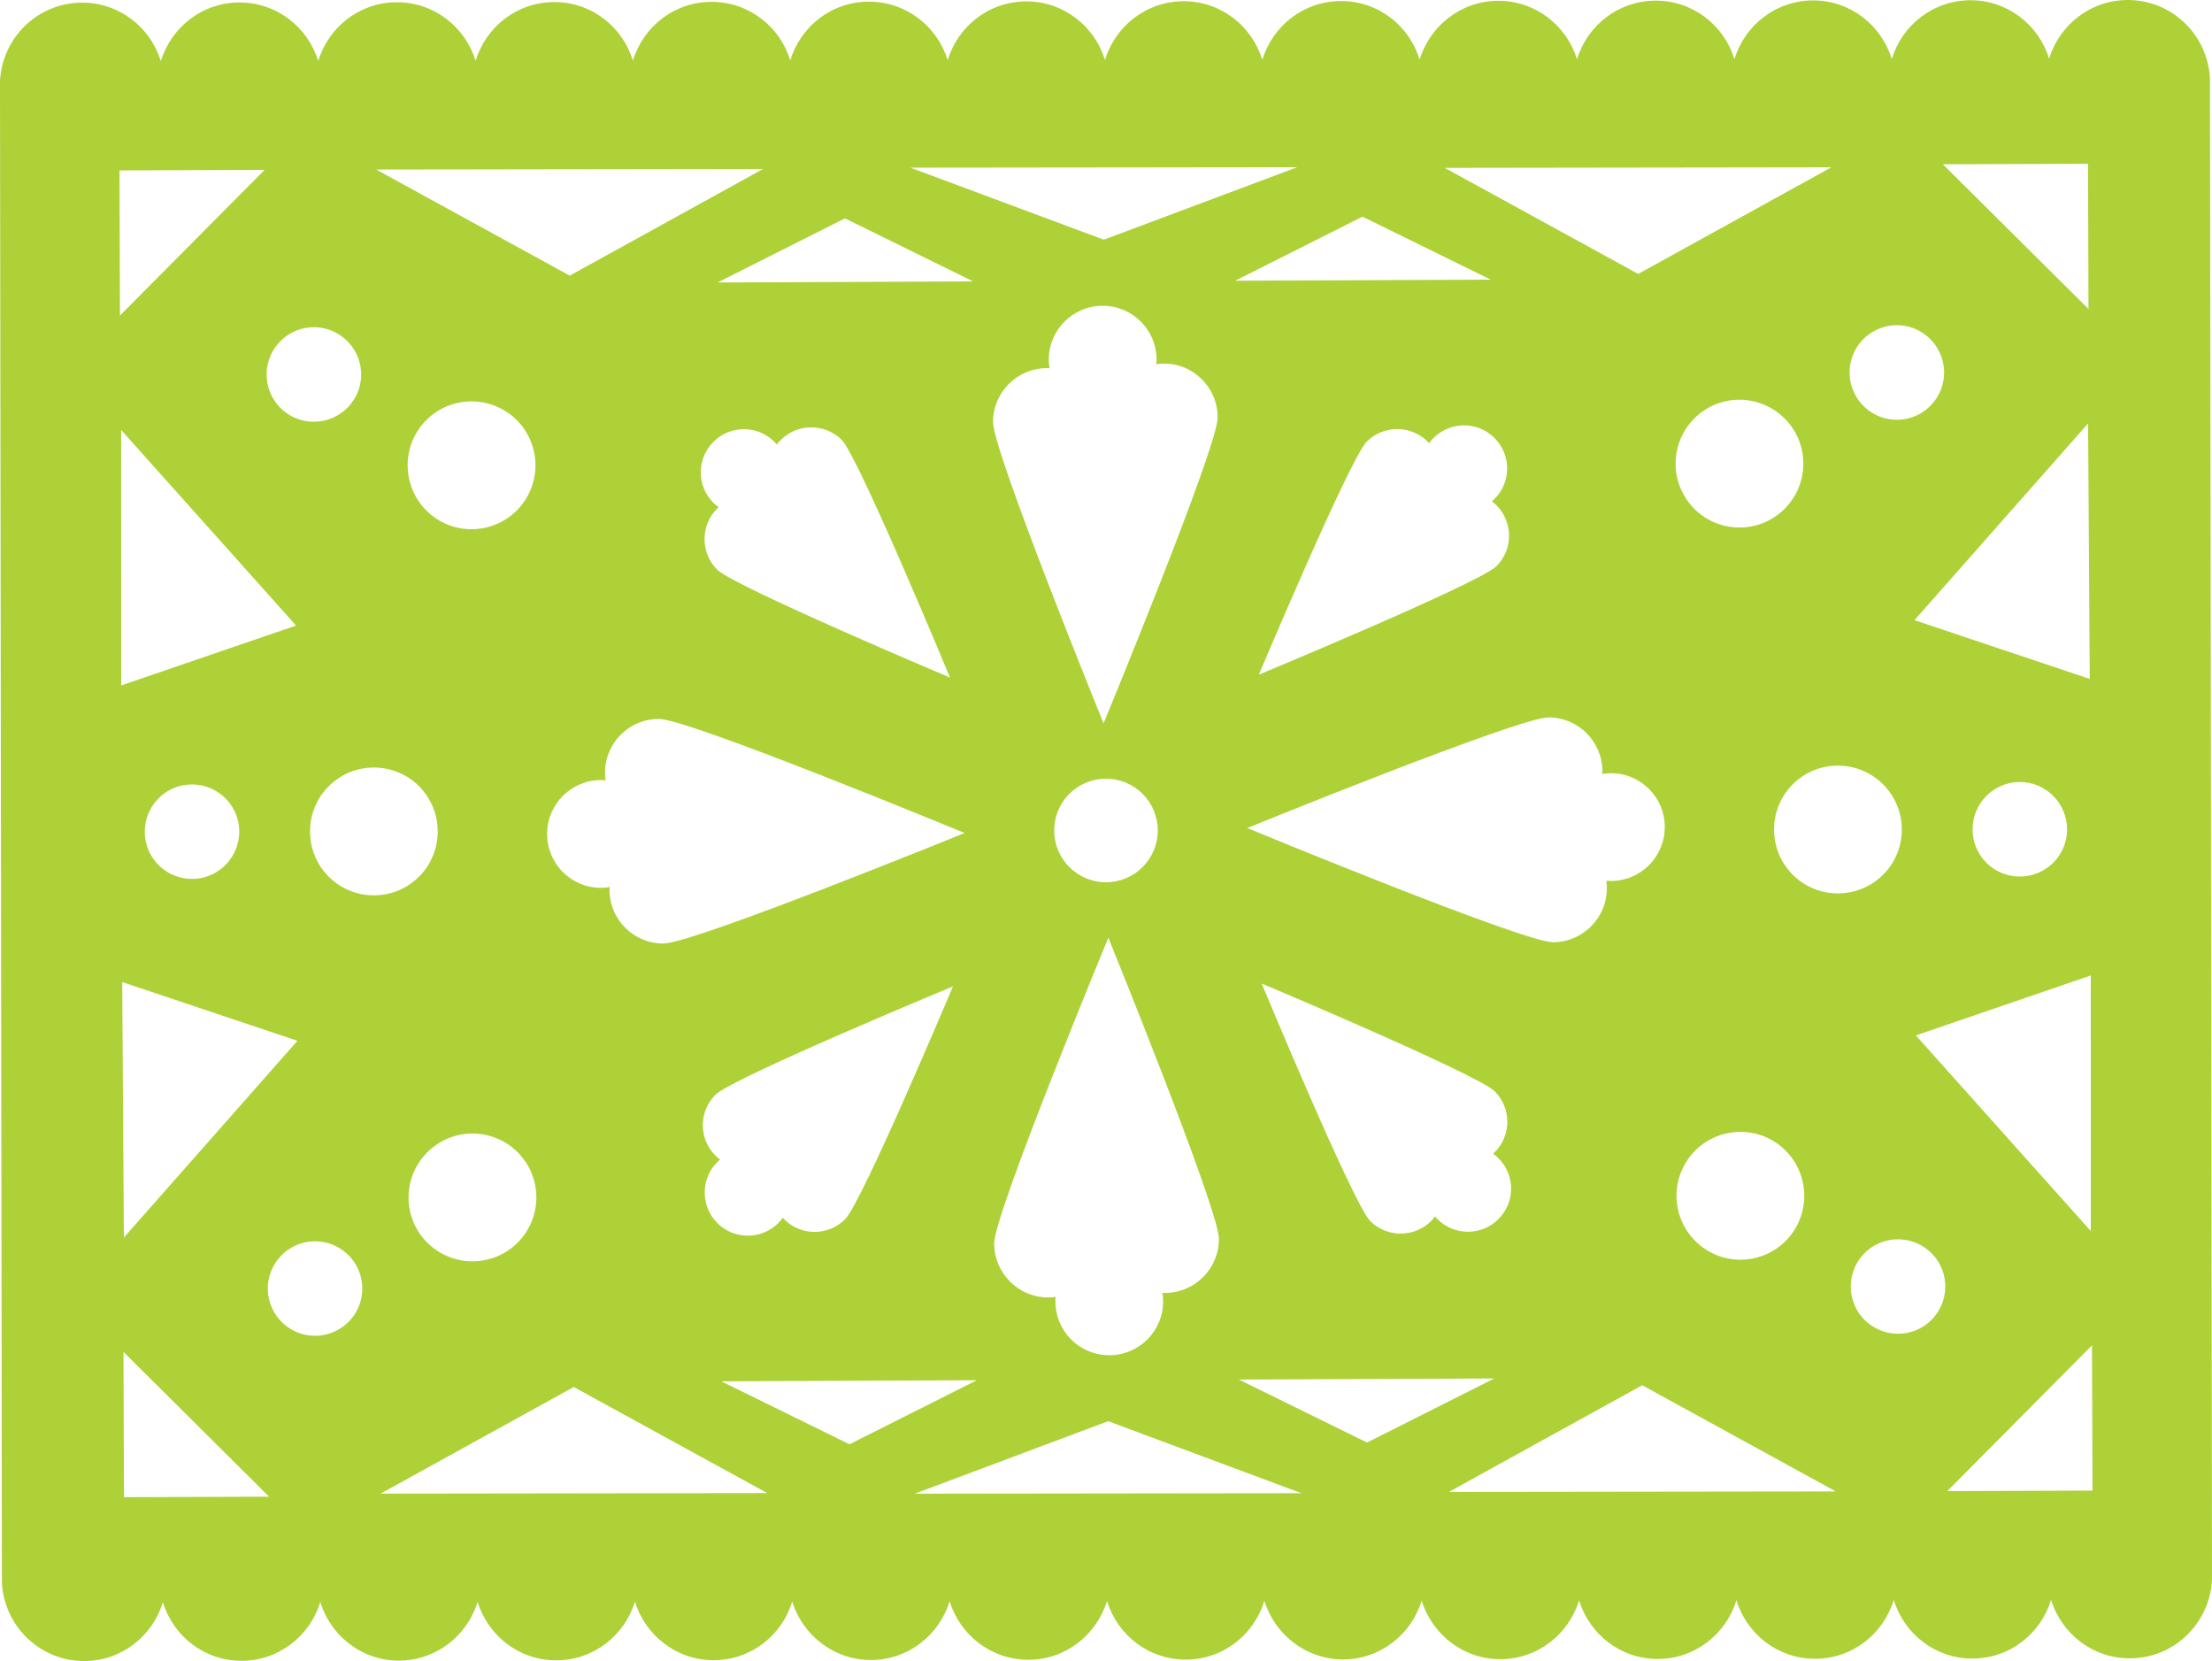 <!-- Generator: Adobe Illustrator 20.1.0, SVG Export Plug-In  -->
<svg version="1.1"
	 xmlns="http://www.w3.org/2000/svg" xmlns:xlink="http://www.w3.org/1999/xlink" xmlns:a="http://ns.adobe.com/AdobeSVGViewerExtensions/3.0/"
	 x="0px" y="0px" width="191.958px" height="144.125px" viewBox="0 0 191.958 144.125"
	 style="enable-background:new 0 0 191.958 144.125;" xml:space="preserve">
<style type="text/css">
	.st0{fill:#ADD136;}
</style>
<defs>
</defs>
<path class="st0" d="M191.781,6.807c-0.198-3.794-3.308-6.808-7.134-6.807c-3.239,0.007-5.924,2.161-6.825,5.09
	c-0.896-2.929-3.606-5.073-6.827-5.07c-3.229,0.011-5.937,2.154-6.822,5.1c-0.912-2.944-3.603-5.084-6.837-5.084
	c-3.224,0.008-5.931,2.156-6.822,5.101c-0.896-2.94-3.607-5.087-6.83-5.08c-3.245,0.003-5.94,2.15-6.831,5.092
	c-0.899-2.938-3.595-5.081-6.831-5.079c-3.227,0.007-5.927,2.163-6.827,5.1c-0.894-2.941-3.598-5.088-6.821-5.079
	c-3.237,0.003-5.936,2.152-6.83,5.104c-0.903-2.948-3.594-5.092-6.832-5.087c-3.23,0-5.925,2.157-6.822,5.094
	c-0.903-2.939-3.602-5.084-6.826-5.081c-3.24,0.003-5.933,2.155-6.823,5.1c-0.913-2.944-3.609-5.081-6.835-5.076
	c-3.244-0.005-5.929,2.152-6.827,5.091c-0.895-2.934-3.6-5.078-6.836-5.075c-3.226,0.001-5.921,2.154-6.818,5.096
	c-0.899-2.937-3.596-5.086-6.836-5.078c-3.226,0.003-5.923,2.158-6.813,5.093c-0.909-2.937-3.609-5.084-6.841-5.077
	c-3.234,0.002-5.93,2.158-6.817,5.1c-0.9-2.939-3.609-5.086-6.843-5.081c-3.226,0.002-5.922,2.156-6.821,5.093
	c-0.885-2.934-3.594-5.078-6.832-5.08C3.284,0.24,0.183,3.257,0,7.048l0.166,130.276c0.198,3.784,3.308,6.806,7.152,6.801
	c3.226-0.004,5.927-2.166,6.816-5.103c0.902,2.94,3.595,5.088,6.833,5.082c3.232-0.004,5.937-2.16,6.83-5.105
	c0.887,2.937,3.59,5.09,6.821,5.092c3.232-0.013,5.933-2.17,6.826-5.101c0.907,2.931,3.601,5.084,6.829,5.072
	c3.236,0.003,5.931-2.156,6.829-5.09c0.903,2.932,3.605,5.086,6.832,5.078c3.236-0.003,5.93-2.159,6.814-5.087
	c0.907,2.918,3.609,5.075,6.841,5.072c3.233-0.007,5.92-2.163,6.82-5.097c0.899,2.93,3.6,5.077,6.841,5.077
	c3.224,0.001,5.911-2.164,6.819-5.1c0.898,2.939,3.594,5.092,6.832,5.085c3.239-0.001,5.923-2.158,6.822-5.102
	c0.9,2.933,3.613,5.083,6.834,5.091c3.224-0.011,5.929-2.174,6.812-5.109c0.916,2.933,3.609,5.093,6.836,5.083
	c3.232-0.003,5.929-2.162,6.828-5.102c0.894,2.933,3.6,5.092,6.83,5.082c3.236,0.001,5.926-2.157,6.825-5.096
	c0.895,2.937,3.599,5.09,6.834,5.081c3.23-0.001,5.922-2.162,6.819-5.102c0.908,2.941,3.604,5.095,6.834,5.084
	c3.232-0.001,5.925-2.162,6.816-5.09c0.914,2.927,3.602,5.077,6.838,5.068c3.831,0.003,6.934-3.023,7.129-6.817L191.781,6.807z
	 M181.44,106.814L166.257,89.84l15.181-5.2L181.44,106.814z M171.181,71.967c-0.008-2.258,1.825-4.106,4.089-4.113
	c2.271-0.005,4.109,1.841,4.111,4.103c0.006,2.268-1.829,4.099-4.102,4.098C173.016,76.062,171.179,74.226,171.181,71.967z
	 M166.136,53.81l15.07-17.072l0.141,22.169L166.136,53.81z M181.199,14.209l0.042,12.604L168.6,14.252L181.199,14.209z
	 M162.546,28.77c1.971-1.144,4.479-0.462,5.615,1.504c1.13,1.955,0.466,4.452-1.489,5.599c-1.973,1.13-4.474,0.468-5.615-1.494
	C159.926,32.415,160.591,29.906,162.546,28.77z M158.926,14.517l-16.762,9.251l-16.794-9.204L158.926,14.517z M153.726,45.028
	c-2.641,1.532-6.046,0.627-7.571-2.026c-1.539-2.642-0.625-6.034,2.008-7.568c2.663-1.543,6.052-0.627,7.589,2.02
	C157.279,40.1,156.378,43.493,153.726,45.028z M153.807,98.951c2.638,1.529,3.558,4.914,2.031,7.578
	c-1.526,2.651-4.924,3.561-7.57,2.032c-2.656-1.529-3.569-4.917-2.039-7.57C147.748,98.334,151.148,97.419,153.807,98.951z
	 M139.441,77.063c0.004,2.589-2.083,4.683-4.668,4.693c-2.582,0.001-26.536-9.91-26.536-9.91s23.551-9.593,26.137-9.599
	c2.587-0.005,4.679,2.098,4.681,4.667c0.004,0.08-0.001,0.159-0.01,0.238c0.237-0.035,0.496-0.069,0.74-0.065
	c2.578-0.01,4.689,2.084,4.685,4.669c0,2.584-2.088,4.682-4.674,4.686c-0.132-0.002-0.265-0.005-0.396-0.018
	C139.426,76.621,139.446,76.856,139.441,77.063z M130.031,100.49c1.468,1.463,1.474,3.821,0.007,5.287
	c-1.459,1.466-3.832,1.466-5.285,0.011c-0.074-0.081-0.152-0.159-0.22-0.243c-0.103,0.139-0.212,0.27-0.336,0.4
	c-1.462,1.452-3.833,1.464-5.298-0.006c-1.451-1.451-9.413-20.604-9.413-20.604s18.759,7.89,20.225,9.354
	c1.462,1.459,1.462,3.831-0.002,5.286c-0.041,0.056-0.091,0.092-0.137,0.129C129.738,100.218,129.897,100.344,130.031,100.49z
	 M129.857,43.832c1.457,1.474,1.471,3.838,0.002,5.298c-1.452,1.459-20.616,9.408-20.616,9.408s7.904-18.754,9.358-20.215
	c1.462-1.454,3.826-1.46,5.299,0c0.041,0.041,0.077,0.086,0.122,0.138c0.111-0.169,0.231-0.315,0.379-0.457
	c1.464-1.457,3.826-1.468,5.287-0.006c1.466,1.46,1.472,3.827,0.009,5.293c-0.081,0.076-0.147,0.148-0.234,0.211
	C129.603,43.603,129.732,43.711,129.857,43.832z M118.236,18.797l11.124,5.466l-22.174,0.096L118.236,18.797z M112.574,14.51
	L95.79,20.798l-16.786-6.25L112.574,14.51z M100.939,112.911c-0.001,2.592-2.093,4.681-4.672,4.679
	c-2.577,0.01-4.682-2.078-4.676-4.671c-0.008-0.129-0.002-0.267,0.003-0.392c-0.201,0.03-0.417,0.052-0.635,0.051
	c-2.581,0-4.677-2.099-4.684-4.687c-0.013-2.578,9.906-26.528,9.906-26.528s9.587,23.556,9.6,26.133
	c0.001,2.583-2.092,4.679-4.668,4.691c-0.083-0.007-0.162-0.017-0.238-0.021C100.917,112.416,100.94,112.658,100.939,112.911z
	 M91.011,31.21c0.001-2.578,2.087-4.677,4.673-4.676c2.582-0.009,4.679,2.082,4.682,4.659c-0.004,0.146-0.01,0.266-0.014,0.414
	c0.205-0.044,0.412-0.061,0.643-0.059c2.586-0.012,4.674,2.09,4.677,4.676c0.003,2.574-9.904,26.544-9.904,26.544
	s-9.585-23.559-9.592-26.141c-0.004-2.585,2.094-4.682,4.669-4.685c0.08,0,0.156,0.005,0.233,0.011
	C91.035,31.709,91.012,31.467,91.011,31.21z M100.472,72.043c0.01,2.482-1.997,4.5-4.481,4.509c-2.481,0.01-4.5-2-4.507-4.478
	c-0.01-2.484,1.996-4.502,4.478-4.508C98.447,67.556,100.462,69.56,100.472,72.043z M73.323,18.946l11.124,5.47l-22.176,0.095
	L73.323,18.946z M62.097,100.285c-1.47-1.464-1.475-3.829-0.014-5.294c1.461-1.464,20.62-9.406,20.62-9.406
	s-7.895,18.738-9.354,20.199c-1.464,1.471-3.836,1.476-5.294,0.014c-0.044-0.041-0.09-0.094-0.117-0.138
	c-0.123,0.159-0.25,0.312-0.385,0.456c-1.465,1.464-3.833,1.472-5.301,0.01c-1.457-1.457-1.465-3.839-0.01-5.291
	c0.083-0.083,0.167-0.155,0.241-0.22C62.352,100.516,62.215,100.407,62.097,100.285z M57.579,81.868
	c-2.587,0.01-4.686-2.077-4.686-4.666c0-0.08,0.005-0.158,0.017-0.232c-0.245,0.049-0.486,0.065-0.741,0.065
	c-2.599,0.011-4.687-2.083-4.69-4.67c-0.001-2.583,2.083-4.676,4.674-4.683c0.138,0.001,0.266,0.006,0.406,0.02
	c-0.042-0.205-0.065-0.425-0.055-0.647c-0.011-2.578,2.089-4.68,4.673-4.677c2.581-0.007,26.535,9.901,26.535,9.901
	S60.153,81.872,57.579,81.868z M61.916,43.629c-1.473-1.454-1.465-3.826-0.011-5.285c1.458-1.473,3.829-1.47,5.294-0.015
	c0.078,0.081,0.14,0.167,0.217,0.237c0.107-0.137,0.206-0.269,0.339-0.385c1.449-1.466,3.82-1.468,5.292-0.014
	c1.456,1.467,9.396,20.626,9.396,20.626s-18.741-7.909-20.21-9.365c-1.456-1.458-1.465-3.834-0.002-5.289
	c0.043-0.047,0.09-0.087,0.141-0.131C62.21,43.898,62.061,43.779,61.916,43.629z M66.217,14.662l-16.776,9.255l-16.798-9.207
	L66.217,14.662z M38.147,45.178c-2.649-1.535-3.555-4.921-2.038-7.573c1.54-2.657,4.927-3.565,7.582-2.036
	c2.652,1.522,3.563,4.913,2.035,7.579C44.192,45.792,40.813,46.709,38.147,45.178z M38.225,99.103
	c2.648-1.537,6.038-0.634,7.574,2.019c1.533,2.641,0.635,6.042-2.017,7.573c-2.652,1.535-6.047,0.63-7.588-2.02
	C34.664,104.028,35.573,100.644,38.225,99.103z M23.683,30.447c1.13-1.961,3.644-2.644,5.602-1.506
	c1.964,1.128,2.646,3.644,1.509,5.6c-1.124,1.952-3.636,2.637-5.606,1.512C23.228,34.917,22.554,32.418,23.683,30.447z
	 M10.368,14.784l12.598-0.044L10.41,27.379L10.368,14.784z M10.513,37.305l15.18,16.974l-15.174,5.194L10.513,37.305z
	 M20.766,72.157c-0.007,2.255-1.829,4.102-4.097,4.106c-2.268,0.001-4.106-1.827-4.105-4.094c-0.006-2.265,1.829-4.105,4.093-4.104
	C18.921,68.061,20.764,69.893,20.766,72.157z M25.814,90.307l-15.064,17.075l-0.143-22.17L25.814,90.307z M10.757,129.908
	l-0.042-12.606l12.638,12.563L10.757,129.908z M29.391,115.355c-1.956,1.134-4.463,0.463-5.595-1.493
	c-1.144-1.958-0.47-4.468,1.489-5.608c1.959-1.127,4.466-0.468,5.607,1.5C32.024,111.713,31.354,114.226,29.391,115.355z
	 M26.906,72.145c-0.01-3.057,2.474-5.546,5.533-5.548c3.068-0.008,5.545,2.481,5.545,5.534c0.014,3.063-2.468,5.555-5.526,5.555
	C29.393,77.697,26.897,75.214,26.906,72.145z M33.026,129.6l16.762-9.254l16.796,9.208L33.026,129.6z M73.715,125.318l-11.121-5.464
	l22.176-0.096L73.715,125.318z M79.38,129.605l16.786-6.292l16.78,6.251L79.38,129.605z M118.632,125.167l-11.125-5.467
	l22.175-0.095L118.632,125.167z M125.734,129.452l16.776-9.258l16.802,9.215L125.734,129.452z M153.953,71.987
	c-0.009-3.063,2.471-5.554,5.533-5.554c3.061-0.009,5.544,2.474,5.557,5.536c0.004,3.061-2.473,5.547-5.546,5.549
	C156.448,77.531,153.955,75.049,153.953,71.987z M168.264,113.672c-1.131,1.968-3.634,2.642-5.599,1.505
	c-1.972-1.123-2.637-3.634-1.512-5.597c1.127-1.956,3.637-2.631,5.608-1.502C168.723,109.209,169.396,111.712,168.264,113.672z
	 M168.989,129.378l12.554-12.645l0.045,12.604L168.989,129.378z"/>
</svg>